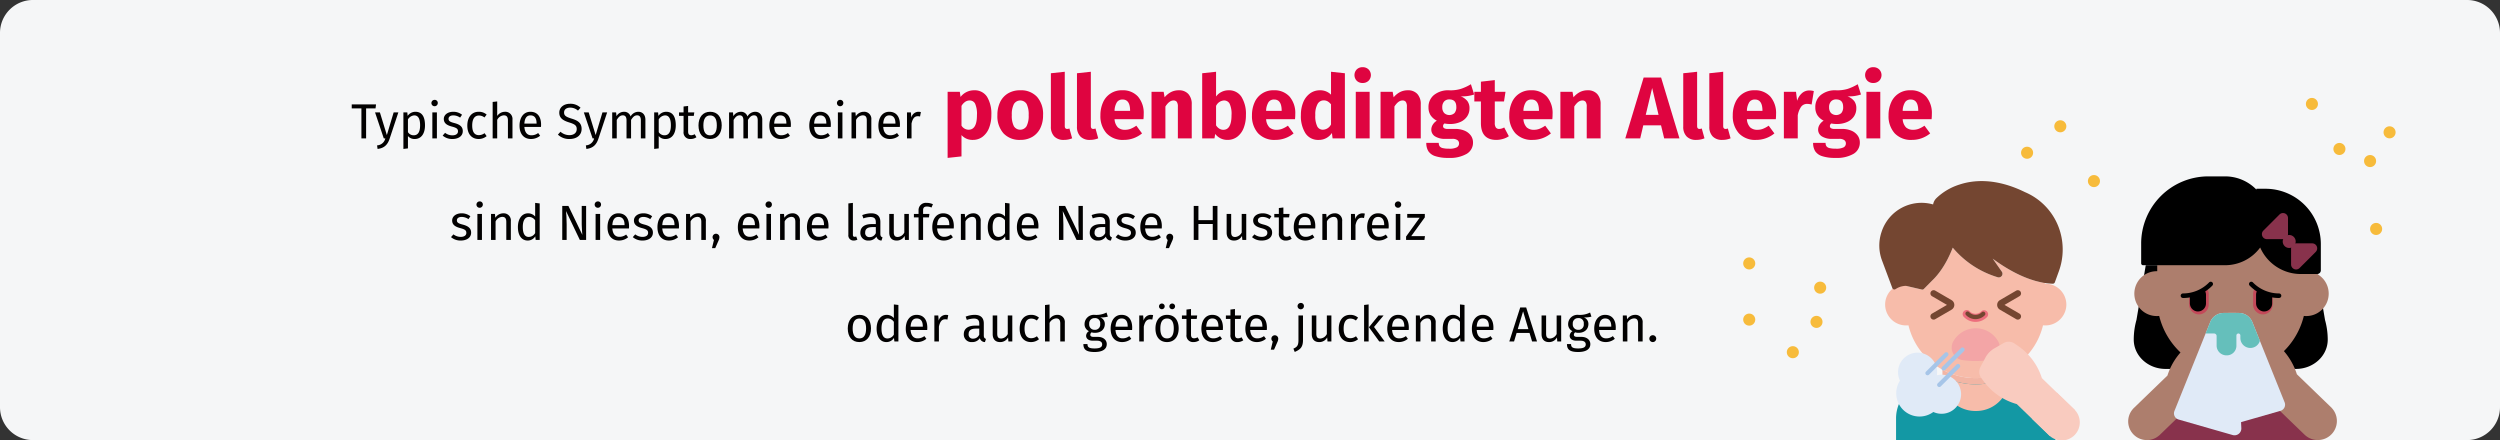 <?xml version="1.0" encoding="UTF-8"?>
<svg xmlns="http://www.w3.org/2000/svg" id="fad222a4-63eb-423b-85ff-1b74bab0dbf7" data-name="Ebene 1" width="911" height="160.365" viewBox="0 0 911 160.365">
  <rect x="0" y="0" width="911" height="160.365" fill="#333333" stroke="none"/>
  <defs>
    <style>
      .ff6564a6-660b-4a21-a393-45fdb1b95eb6 {
        fill: #f5f6f7;
      }

      .ba62e5b1-e6bf-4569-a3fc-0ca4b524614b {
        fill: #010000;
      }

      .e685befb-473a-41d5-8610-7edb8279877d, .ff9aa728-1210-4f9c-852e-f81985974c30 {
        fill: #df0440;
      }

      .bd58453e-2e36-4cc6-adb5-a81b340d6916 {
        fill: #1398a4;
      }

      .afe4e4b8-17dc-43c1-a96f-98b322558c45 {
        fill: #f7bcaa;
      }

      .b769427a-466b-4dfc-ac81-07320153a5f2 {
        fill: #3d60a9;
      }

      .b0d5b52b-8198-4fef-a486-79522e2acb8c {
        fill: #476eb3;
      }

      .ec881c6d-f425-420e-a4c3-9b599f4a80a5 {
        fill: #744631;
      }

      .fcc31aa6-087a-4bd6-b606-e4abe6bfddba {
        fill: #f2b5a4;
      }

      .ac5cdd23-6448-4a47-8dce-265f20ced77a {
        fill: #f3a5a6;
      }

      .b6bdaf1a-462b-4960-98cf-3019759a4fff {
        fill: #e0eaf7;
      }

      .b39e2b0f-74d5-4f80-94e9-b53fa5ccf532 {
        fill: #a6c5e8;
      }

      .fb544c72-6bbe-41b7-b94f-0b5fc1581ec4 {
        fill: #f9cbbf;
      }

      .e685befb-473a-41d5-8610-7edb8279877d {
        opacity: 0.42;
      }

      .a64a446b-d207-4c49-a215-ce133e04ee42 {
        fill: #88324c;
      }

      .f0aab070-5a44-41ba-9dd8-4f7d9cfe2a06 {
        fill: #ad7e6d;
      }

      .a11ee723-c304-47d6-9cb2-80a8afaa12e8 {
        fill: #f8cfce;
      }

      .ab6499b5-54ec-4b96-95b7-74a2dd0d0515 {
        fill: #65bfbb;
      }

      .ad4e1032-f083-4e23-b28c-fec0da1081a5 {
        opacity: 0.44;
      }

      .a111876f-9c1a-4429-957c-bc6cdd2b00f5 {
        fill: #f7bb3b;
      }
    </style>
  </defs>
  <g>
    <path class="ff6564a6-660b-4a21-a393-45fdb1b95eb6" d="M911,12V148.365a12.003,12.003,0,0,1-12,12H12a11.996,11.996,0,0,1-12-12V12A11.997,11.997,0,0,1,12,0H899A12.003,12.003,0,0,1,911,12Z"></path>
    <g>
      <path class="ba62e5b1-e6bf-4569-a3fc-0ca4b524614b" d="M136.848,39.489H133.41V50.436h-1.711V39.489H128.17v-1.458h8.858Z"></path>
      <path class="ba62e5b1-e6bf-4569-a3fc-0ca4b524614b" d="M141.996,50.489c-.666,2.017-1.782,3.493-4.411,3.781l-.181-1.296a3.233,3.233,0,0,0,3.007-2.539h-.558l-3.188-9.489H138.43l2.539,8.283,2.484-8.283h1.711Z"></path>
      <path class="ba62e5b1-e6bf-4569-a3fc-0ca4b524614b" d="M154.867,45.683c0,2.881-1.278,4.969-3.727,4.969a3.063,3.063,0,0,1-2.485-1.08v4.501l-1.656.198V40.947h1.423l.126,1.279a3.448,3.448,0,0,1,2.809-1.495C153.876,40.731,154.867,42.694,154.867,45.683Zm-1.782,0c0-2.467-.72-3.638-2.143-3.638a2.891,2.891,0,0,0-2.287,1.477v4.627a2.444,2.444,0,0,0,2.089,1.152C152.256,49.301,153.084,48.167,153.084,45.683Z"></path>
      <path class="ba62e5b1-e6bf-4569-a3fc-0ca4b524614b" d="M159.527,37.526a1.161,1.161,0,1,1-1.17-1.134A1.102,1.102,0,0,1,159.527,37.526Zm-.323,12.91h-1.657V40.947h1.657Z"></path>
      <path class="ba62e5b1-e6bf-4569-a3fc-0ca4b524614b" d="M168.366,41.811l-.702,1.045a4.376,4.376,0,0,0-2.467-.811c-1.08,0-1.746.486-1.746,1.242,0,.774.504,1.135,2.034,1.53,1.999.505,3.151,1.297,3.151,2.953,0,1.98-1.818,2.881-3.745,2.881a5.258,5.258,0,0,1-3.583-1.242l.882-1.008a4.305,4.305,0,0,0,2.665.918c1.242,0,2.035-.54,2.035-1.44,0-.936-.469-1.297-2.305-1.782-2.053-.541-2.863-1.423-2.863-2.755,0-1.513,1.458-2.611,3.421-2.611A5.04,5.04,0,0,1,168.366,41.811Z"></path>
      <path class="ba62e5b1-e6bf-4569-a3fc-0ca4b524614b" d="M177.33,41.757l-.792,1.045a3.244,3.244,0,0,0-2.035-.703c-1.494,0-2.431,1.171-2.431,3.638,0,2.484.936,3.511,2.431,3.511a3.527,3.527,0,0,0,2.071-.72l.756,1.08a4.476,4.476,0,0,1-2.898,1.044c-2.558,0-4.142-1.818-4.142-4.879,0-3.025,1.566-5.042,4.142-5.042A4.215,4.215,0,0,1,177.33,41.757Z"></path>
      <path class="ba62e5b1-e6bf-4569-a3fc-0ca4b524614b" d="M186.745,43.63v6.806h-1.657V43.864c0-1.422-.611-1.836-1.512-1.836a2.906,2.906,0,0,0-2.396,1.656v6.752h-1.656V37.148l1.656-.18v5.293a3.41,3.41,0,0,1,2.809-1.53A2.614,2.614,0,0,1,186.745,43.63Z"></path>
      <path class="ba62e5b1-e6bf-4569-a3fc-0ca4b524614b" d="M197.13,46.259h-6.05c.162,2.196,1.188,3.042,2.557,3.042a3.993,3.993,0,0,0,2.467-.828l.72.99a5.169,5.169,0,0,1-3.312,1.188c-2.647,0-4.195-1.855-4.195-4.861,0-2.953,1.494-5.059,3.943-5.059,2.557,0,3.907,1.782,3.907,4.682C197.167,45.736,197.148,46.042,197.13,46.259Zm-1.603-1.333c0-1.855-.738-2.881-2.232-2.881-1.261,0-2.089.883-2.215,2.989h4.447Z"></path>
      <path class="ba62e5b1-e6bf-4569-a3fc-0ca4b524614b" d="M211.547,39.254l-.936,1.045a4.263,4.263,0,0,0-2.827-1.081c-1.242,0-2.232.576-2.232,1.765,0,1.045.485,1.549,2.719,2.233,1.98.611,3.673,1.386,3.673,3.763,0,2.161-1.639,3.673-4.43,3.673a5.799,5.799,0,0,1-4.213-1.603l.936-1.044a4.904,4.904,0,0,0,3.259,1.242c1.458,0,2.665-.72,2.665-2.215,0-1.206-.576-1.746-2.684-2.394-2.412-.738-3.673-1.656-3.673-3.583,0-1.908,1.621-3.241,3.907-3.241A5.233,5.233,0,0,1,211.547,39.254Z"></path>
      <path class="ba62e5b1-e6bf-4569-a3fc-0ca4b524614b" d="M218.081,50.489c-.666,2.017-1.782,3.493-4.411,3.781l-.181-1.296a3.233,3.233,0,0,0,3.007-2.539h-.558l-3.188-9.489h1.765l2.539,8.283,2.484-8.283H221.25Z"></path>
      <path class="ba62e5b1-e6bf-4569-a3fc-0ca4b524614b" d="M235.183,43.63v6.806h-1.656V43.864c0-1.422-.612-1.836-1.332-1.836-1.026,0-1.585.666-2.233,1.674v6.734h-1.656V43.864c0-1.422-.612-1.836-1.332-1.836-1.026,0-1.603.666-2.232,1.674v6.734h-1.657V40.947h1.423l.144,1.387a3.174,3.174,0,0,1,2.737-1.603,2.391,2.391,0,0,1,2.394,1.711,3.293,3.293,0,0,1,2.827-1.711C234.157,40.731,235.183,41.847,235.183,43.63Z"></path>
      <path class="ba62e5b1-e6bf-4569-a3fc-0ca4b524614b" d="M246.251,45.683c0,2.881-1.278,4.969-3.727,4.969a3.063,3.063,0,0,1-2.485-1.08v4.501l-1.656.198V40.947h1.423l.126,1.279a3.449,3.449,0,0,1,2.809-1.495C245.261,40.731,246.251,42.694,246.251,45.683Zm-1.782,0c0-2.467-.72-3.638-2.143-3.638a2.891,2.891,0,0,0-2.287,1.477v4.627a2.444,2.444,0,0,0,2.089,1.152C243.641,49.301,244.469,48.167,244.469,45.683Z"></path>
      <path class="ba62e5b1-e6bf-4569-a3fc-0ca4b524614b" d="M253.775,50.003a3.614,3.614,0,0,1-2.125.648,2.383,2.383,0,0,1-2.557-2.7V42.226H247.437V40.947h1.656V38.804l1.656-.197v2.34h2.251l-.18,1.279H250.75v5.653c0,.954.307,1.404,1.135,1.404a2.589,2.589,0,0,0,1.261-.378Z"></path>
      <path class="ba62e5b1-e6bf-4569-a3fc-0ca4b524614b" d="M262.992,45.683c0,2.935-1.549,4.969-4.231,4.969-2.701,0-4.231-1.944-4.231-4.951,0-2.935,1.549-4.97,4.249-4.97S262.992,42.675,262.992,45.683ZM256.311,45.7c0,2.467.864,3.619,2.449,3.619s2.448-1.152,2.448-3.637c0-2.467-.864-3.619-2.431-3.619C257.194,42.064,256.311,43.216,256.311,45.7Z"></path>
      <path class="ba62e5b1-e6bf-4569-a3fc-0ca4b524614b" d="M277.771,43.63v6.806h-1.656V43.864c0-1.422-.612-1.836-1.332-1.836-1.026,0-1.585.666-2.233,1.674v6.734h-1.656V43.864c0-1.422-.612-1.836-1.332-1.836-1.026,0-1.603.666-2.232,1.674v6.734h-1.657V40.947h1.423l.144,1.387a3.174,3.174,0,0,1,2.737-1.603,2.391,2.391,0,0,1,2.394,1.711,3.293,3.293,0,0,1,2.827-1.711C276.745,40.731,277.771,41.847,277.771,43.63Z"></path>
      <path class="ba62e5b1-e6bf-4569-a3fc-0ca4b524614b" d="M288.156,46.259h-6.05c.162,2.196,1.188,3.042,2.557,3.042a3.993,3.993,0,0,0,2.467-.828l.72.99a5.169,5.169,0,0,1-3.312,1.188c-2.647,0-4.195-1.855-4.195-4.861,0-2.953,1.494-5.059,3.943-5.059,2.557,0,3.907,1.782,3.907,4.682C288.192,45.736,288.173,46.042,288.156,46.259Zm-1.603-1.333c0-1.855-.738-2.881-2.232-2.881-1.261,0-2.089.883-2.215,2.989h4.447Z"></path>
      <path class="ba62e5b1-e6bf-4569-a3fc-0ca4b524614b" d="M302.717,46.259h-6.05c.162,2.196,1.188,3.042,2.557,3.042a3.993,3.993,0,0,0,2.467-.828l.72.99a5.169,5.169,0,0,1-3.312,1.188c-2.646,0-4.195-1.855-4.195-4.861,0-2.953,1.494-5.059,3.943-5.059,2.557,0,3.907,1.782,3.907,4.682C302.753,45.736,302.735,46.042,302.717,46.259Zm-1.603-1.333c0-1.855-.738-2.881-2.232-2.881-1.261,0-2.089.883-2.215,2.989h4.447Z"></path>
      <path class="ba62e5b1-e6bf-4569-a3fc-0ca4b524614b" d="M307.305,37.526a1.161,1.161,0,1,1-1.17-1.134A1.102,1.102,0,0,1,307.305,37.526Zm-.324,12.91h-1.656V40.947h1.656Z"></path>
      <path class="ba62e5b1-e6bf-4569-a3fc-0ca4b524614b" d="M317.513,43.63v6.806H315.856V43.864c0-1.422-.576-1.836-1.494-1.836a2.868,2.868,0,0,0-2.412,1.674v6.734h-1.657V40.947h1.423l.144,1.405a3.443,3.443,0,0,1,2.899-1.621A2.597,2.597,0,0,1,317.513,43.63Z"></path>
      <path class="ba62e5b1-e6bf-4569-a3fc-0ca4b524614b" d="M327.899,46.259h-6.05c.162,2.196,1.188,3.042,2.557,3.042a3.994,3.994,0,0,0,2.467-.828l.72.99a5.169,5.169,0,0,1-3.312,1.188c-2.647,0-4.195-1.855-4.195-4.861,0-2.953,1.494-5.059,3.943-5.059,2.557,0,3.907,1.782,3.907,4.682C327.935,45.736,327.916,46.042,327.899,46.259Zm-1.603-1.333c0-1.855-.738-2.881-2.232-2.881-1.261,0-2.089.883-2.215,2.989h4.447Z"></path>
      <path class="ba62e5b1-e6bf-4569-a3fc-0ca4b524614b" d="M335.566,40.839l-.306,1.62a2.968,2.968,0,0,0-.828-.107c-1.188,0-1.873.846-2.269,2.664v5.42h-1.656V40.947h1.423l.162,1.927a2.708,2.708,0,0,1,2.538-2.143A4.02,4.02,0,0,1,335.566,40.839Z"></path>
      <path class="ff9aa728-1210-4f9c-852e-f81985974c30" d="M359.679,35.268a11.925,11.925,0,0,1,1.568,6.624,12.65,12.65,0,0,1-.816,4.688,7.325,7.325,0,0,1-2.352,3.232,5.758,5.758,0,0,1-3.584,1.168,5.263,5.263,0,0,1-4.128-1.76v7.775l-5.056.544V33.444h4.447l.257,1.889a6.263,6.263,0,0,1,2.272-1.841,6.193,6.193,0,0,1,2.624-.592A5.328,5.328,0,0,1,359.679,35.268ZM356,41.955a9.104,9.104,0,0,0-.672-4.176,2.183,2.183,0,0,0-2.016-1.168,2.814,2.814,0,0,0-1.616.513,4.58,4.58,0,0,0-1.328,1.472v7.168a3.044,3.044,0,0,0,2.592,1.504Q355.999,47.268,356,41.955Z"></path>
      <path class="ff9aa728-1210-4f9c-852e-f81985974c30" d="M377.887,35.283a9.451,9.451,0,0,1,2.208,6.672,10.572,10.572,0,0,1-1.008,4.753,7.425,7.425,0,0,1-2.88,3.151,8.47,8.47,0,0,1-4.433,1.12,7.931,7.931,0,0,1-6.096-2.384,9.402,9.402,0,0,1-2.224-6.672,10.57,10.57,0,0,1,1.008-4.752,7.433,7.433,0,0,1,2.88-3.152,8.474,8.474,0,0,1,4.432-1.12A7.921,7.921,0,0,1,377.887,35.283Zm-8.416,2.624a8.129,8.129,0,0,0-.768,4.017,8.331,8.331,0,0,0,.752,4.064,2.719,2.719,0,0,0,4.624-.016,8.127,8.127,0,0,0,.768-4.017,8.345,8.345,0,0,0-.752-4.064,2.719,2.719,0,0,0-4.624.016Z"></path>
      <path class="ff9aa728-1210-4f9c-852e-f81985974c30" d="M384.175,49.716a4.947,4.947,0,0,1-1.232-3.601V26.692L388,26.148V45.924q0,1.056.864,1.056a2.127,2.127,0,0,0,.832-.16l.992,3.584a7.89,7.89,0,0,1-3.072.576A4.587,4.587,0,0,1,384.175,49.716Z"></path>
      <path class="ff9aa728-1210-4f9c-852e-f81985974c30" d="M393.679,49.716a4.947,4.947,0,0,1-1.231-3.601V26.692l5.056-.544V45.924q0,1.056.864,1.056a2.127,2.127,0,0,0,.832-.16l.992,3.584a7.89,7.89,0,0,1-3.072.576A4.587,4.587,0,0,1,393.679,49.716Z"></path>
      <path class="ff9aa728-1210-4f9c-852e-f81985974c30" d="M416.671,43.428H406.143a4.703,4.703,0,0,0,1.216,3.008,3.828,3.828,0,0,0,2.656.864A5.507,5.507,0,0,0,412,46.932a10.241,10.241,0,0,0,2.08-1.136l2.08,2.815a10.379,10.379,0,0,1-6.624,2.368A8.122,8.122,0,0,1,403.2,48.548a9.337,9.337,0,0,1-2.208-6.528,11.23,11.23,0,0,1,.928-4.656A7.324,7.324,0,0,1,408.927,32.9a7.368,7.368,0,0,1,5.76,2.304,9.209,9.209,0,0,1,2.08,6.4A15.058,15.058,0,0,1,416.671,43.428Zm-4.864-3.265q-.064-3.902-2.752-3.903a2.391,2.391,0,0,0-2.032.96,6.147,6.147,0,0,0-.88,3.168h5.664Z"></path>
      <path class="ff9aa728-1210-4f9c-852e-f81985974c30" d="M433.023,34.243A5.342,5.342,0,0,1,434.271,38.02v12.416h-5.056V38.884a2.921,2.921,0,0,0-.4-1.776,1.451,1.451,0,0,0-1.199-.496q-1.537,0-2.944,2.208V50.436h-5.056V33.444h4.416l.352,2.017a7.66,7.66,0,0,1,2.352-1.921,6.193,6.193,0,0,1,2.832-.64A4.484,4.484,0,0,1,433.023,34.243Z"></path>
      <path class="ff9aa728-1210-4f9c-852e-f81985974c30" d="M452.382,35.283a11.708,11.708,0,0,1,1.632,6.672,12.527,12.527,0,0,1-.816,4.673,7.274,7.274,0,0,1-2.336,3.199,5.784,5.784,0,0,1-3.6,1.152,5.475,5.475,0,0,1-2.512-.576,5.702,5.702,0,0,1-1.937-1.6l-.256,1.632h-4.48V26.692l5.056-.544v9.024a5.421,5.421,0,0,1,1.968-1.664A5.687,5.687,0,0,1,447.71,32.9,5.323,5.323,0,0,1,452.382,35.283Zm-3.616,6.672a8.733,8.733,0,0,0-.704-4.191,2.259,2.259,0,0,0-2.048-1.152,3.391,3.391,0,0,0-2.88,1.984v7.072a3.704,3.704,0,0,0,1.168,1.199,2.744,2.744,0,0,0,1.488.433Q448.766,47.3,448.766,41.955Z"></path>
      <path class="ff9aa728-1210-4f9c-852e-f81985974c30" d="M471.902,43.428H461.373a4.703,4.703,0,0,0,1.216,3.008,3.828,3.828,0,0,0,2.656.864,5.507,5.507,0,0,0,1.984-.368,10.244,10.244,0,0,0,2.08-1.136l2.08,2.815a10.379,10.379,0,0,1-6.624,2.368A8.122,8.122,0,0,1,458.43,48.548a9.337,9.337,0,0,1-2.208-6.528,11.23,11.23,0,0,1,.928-4.656A7.324,7.324,0,0,1,464.158,32.9a7.368,7.368,0,0,1,5.76,2.304,9.209,9.209,0,0,1,2.08,6.4A15.078,15.078,0,0,1,471.902,43.428Zm-4.864-3.265q-.065-3.902-2.752-3.903a2.39,2.39,0,0,0-2.032.96,6.147,6.147,0,0,0-.88,3.168h5.664Z"></path>
      <path class="ff9aa728-1210-4f9c-852e-f81985974c30" d="M490.078,26.692V50.436h-4.48l-.256-1.984A5.629,5.629,0,0,1,480.51,50.98a5.451,5.451,0,0,1-4.816-2.432,11.726,11.726,0,0,1-1.648-6.656,11.83,11.83,0,0,1,.864-4.64,7.405,7.405,0,0,1,2.448-3.2A6.012,6.012,0,0,1,480.99,32.9,5.466,5.466,0,0,1,485.022,34.5V26.148ZM485.022,45.348V38.02a4.56,4.56,0,0,0-1.232-1.088,2.852,2.852,0,0,0-1.424-.352,2.544,2.544,0,0,0-2.24,1.312,7.686,7.686,0,0,0-.832,4.032,8.578,8.578,0,0,0,.721,4.16,2.283,2.283,0,0,0,2.063,1.184A3.436,3.436,0,0,0,485.022,45.348Z"></path>
      <path class="ff9aa728-1210-4f9c-852e-f81985974c30" d="M498.701,25.3a2.934,2.934,0,0,1,0,4.128,2.987,2.987,0,0,1-2.159.815,2.933,2.933,0,0,1-2.144-.815,2.976,2.976,0,0,1,0-4.128,2.934,2.934,0,0,1,2.144-.816A2.987,2.987,0,0,1,498.701,25.3Zm.4,8.143V50.436h-5.056V33.444Z"></path>
      <path class="ff9aa728-1210-4f9c-852e-f81985974c30" d="M516.477,34.243a5.343,5.343,0,0,1,1.248,3.776v12.416h-5.056V38.884a2.921,2.921,0,0,0-.4-1.776,1.451,1.451,0,0,0-1.199-.496q-1.537,0-2.944,2.208V50.436H503.07V33.444h4.416l.352,2.017a7.66,7.66,0,0,1,2.352-1.921,6.193,6.193,0,0,1,2.832-.64A4.485,4.485,0,0,1,516.477,34.243Z"></path>
      <path class="ff9aa728-1210-4f9c-852e-f81985974c30" d="M537.181,34.436a13.696,13.696,0,0,1-4.896.672,5.766,5.766,0,0,1,2.432,1.728,4.311,4.311,0,0,1,.768,2.655,5.16,5.16,0,0,1-.863,2.929,5.761,5.761,0,0,1-2.48,2.031,9.065,9.065,0,0,1-3.792.736,9.557,9.557,0,0,1-1.952-.192.909.909,0,0,0-.399.4,1.177,1.177,0,0,0-.145.56.885.885,0,0,0,.368.753,2.755,2.755,0,0,0,1.488.272h2.559a8.539,8.539,0,0,1,3.424.64,5.318,5.318,0,0,1,2.272,1.761,4.243,4.243,0,0,1,.8,2.527,4.686,4.686,0,0,1-2.288,4.144,12.147,12.147,0,0,1-6.607,1.487,14.709,14.709,0,0,1-4.896-.655,4.671,4.671,0,0,1-2.512-1.84,5.643,5.643,0,0,1-.72-2.977h4.544a2.133,2.133,0,0,0,.304,1.216,1.888,1.888,0,0,0,1.103.672,9.041,9.041,0,0,0,2.305.225,5.903,5.903,0,0,0,2.88-.496,1.582,1.582,0,0,0,.8-1.424,1.43,1.43,0,0,0-.608-1.216,3.054,3.054,0,0,0-1.823-.448h-2.464a6.657,6.657,0,0,1-3.921-.944,2.874,2.874,0,0,1-1.296-2.416,3.401,3.401,0,0,1,.544-1.808,4.468,4.468,0,0,1,1.473-1.456,5.949,5.949,0,0,1-2.32-2.032,5.299,5.299,0,0,1-.72-2.832,5.553,5.553,0,0,1,2.048-4.528,8.263,8.263,0,0,1,5.408-1.68,13.109,13.109,0,0,0,4.336-.512,18.256,18.256,0,0,0,3.664-1.696ZM526.253,36.98a2.942,2.942,0,0,0-.689,2.064,3.038,3.038,0,0,0,.689,2.128,2.768,2.768,0,0,0,3.776.016,3.235,3.235,0,0,0,.655-2.208q0-2.751-2.56-2.752A2.411,2.411,0,0,0,526.253,36.98Z"></path>
      <path class="ff9aa728-1210-4f9c-852e-f81985974c30" d="M549.821,49.636a7.325,7.325,0,0,1-2.159.992,8.893,8.893,0,0,1-2.448.352q-5.568-.032-5.568-6.144v-7.872h-2.399V33.444h2.399v-3.68l5.056-.576v4.256h3.904l-.544,3.521h-3.36v7.808a2.882,2.882,0,0,0,.385,1.696,1.422,1.422,0,0,0,1.216.512,3.71,3.71,0,0,0,1.824-.544Z"></path>
      <path class="ff9aa728-1210-4f9c-852e-f81985974c30" d="M565.662,43.428H555.133a4.703,4.703,0,0,0,1.216,3.008,3.828,3.828,0,0,0,2.656.864,5.507,5.507,0,0,0,1.984-.368,10.238,10.238,0,0,0,2.08-1.136l2.08,2.815a10.379,10.379,0,0,1-6.624,2.368,8.122,8.122,0,0,1-6.336-2.432,9.337,9.337,0,0,1-2.208-6.528,11.229,11.229,0,0,1,.928-4.656A7.324,7.324,0,0,1,557.918,32.9a7.368,7.368,0,0,1,5.76,2.304,9.208,9.208,0,0,1,2.08,6.4A15.058,15.058,0,0,1,565.662,43.428Zm-4.864-3.265q-.065-3.902-2.752-3.903a2.39,2.39,0,0,0-2.032.96,6.146,6.146,0,0,0-.88,3.168h5.664Z"></path>
      <path class="ff9aa728-1210-4f9c-852e-f81985974c30" d="M582.012,34.243A5.343,5.343,0,0,1,583.26,38.02v12.416h-5.056V38.884a2.921,2.921,0,0,0-.4-1.776,1.451,1.451,0,0,0-1.199-.496q-1.537,0-2.944,2.208V50.436H568.605V33.444h4.416l.352,2.017a7.66,7.66,0,0,1,2.352-1.921,6.193,6.193,0,0,1,2.832-.64A4.484,4.484,0,0,1,582.012,34.243Z"></path>
      <path class="ff9aa728-1210-4f9c-852e-f81985974c30" d="M606.428,50.436l-1.151-4.768H598.812l-1.119,4.768h-5.441L598.941,28.26h6.367l6.689,22.176Zm-6.72-8.576H604.38l-2.336-9.792Z"></path>
      <path class="ff9aa728-1210-4f9c-852e-f81985974c30" d="M614.604,49.716a4.947,4.947,0,0,1-1.231-3.601V26.692l5.056-.544V45.924q0,1.056.864,1.056a2.127,2.127,0,0,0,.832-.16l.992,3.584a7.89,7.89,0,0,1-3.072.576A4.587,4.587,0,0,1,614.604,49.716Z"></path>
      <path class="ff9aa728-1210-4f9c-852e-f81985974c30" d="M624.108,49.716a4.947,4.947,0,0,1-1.231-3.601V26.692l5.056-.544V45.924q0,1.056.864,1.056a2.127,2.127,0,0,0,.832-.16l.992,3.584a7.89,7.89,0,0,1-3.072.576A4.587,4.587,0,0,1,624.108,49.716Z"></path>
      <path class="ff9aa728-1210-4f9c-852e-f81985974c30" d="M647.101,43.428H636.573a4.703,4.703,0,0,0,1.216,3.008,3.828,3.828,0,0,0,2.656.864,5.507,5.507,0,0,0,1.984-.368,10.244,10.244,0,0,0,2.08-1.136l2.08,2.815a10.379,10.379,0,0,1-6.624,2.368,8.122,8.122,0,0,1-6.336-2.432,9.337,9.337,0,0,1-2.208-6.528,11.23,11.23,0,0,1,.928-4.656A7.324,7.324,0,0,1,639.357,32.9a7.368,7.368,0,0,1,5.76,2.304,9.209,9.209,0,0,1,2.08,6.4A15.058,15.058,0,0,1,647.101,43.428Zm-4.864-3.265q-.065-3.902-2.752-3.903a2.391,2.391,0,0,0-2.032.96,6.146,6.146,0,0,0-.88,3.168h5.664Z"></path>
      <path class="ff9aa728-1210-4f9c-852e-f81985974c30" d="M660.957,33.188l-.801,4.896A7.136,7.136,0,0,0,658.62,37.86a2.689,2.689,0,0,0-2.287,1.04A8.054,8.054,0,0,0,655.1,42.02v8.416h-5.056V33.444h4.416l.416,3.296a6.034,6.034,0,0,1,1.743-2.768,3.936,3.936,0,0,1,2.641-1.008A6.049,6.049,0,0,1,660.957,33.188Z"></path>
      <path class="ff9aa728-1210-4f9c-852e-f81985974c30" d="M678.14,34.436a13.695,13.695,0,0,1-4.896.672,5.766,5.766,0,0,1,2.432,1.728,4.311,4.311,0,0,1,.767,2.655,5.161,5.161,0,0,1-.863,2.929A5.761,5.761,0,0,1,673.1,44.451a9.065,9.065,0,0,1-3.792.736,9.557,9.557,0,0,1-1.952-.192.91.91,0,0,0-.4.4,1.178,1.178,0,0,0-.144.56.885.885,0,0,0,.368.753,2.755,2.755,0,0,0,1.488.272h2.559a8.539,8.539,0,0,1,3.424.64,5.318,5.318,0,0,1,2.272,1.761,4.243,4.243,0,0,1,.8,2.527,4.685,4.685,0,0,1-2.288,4.144,12.147,12.147,0,0,1-6.607,1.487,14.709,14.709,0,0,1-4.896-.655,4.671,4.671,0,0,1-2.512-1.84,5.642,5.642,0,0,1-.72-2.977h4.544a2.134,2.134,0,0,0,.304,1.216,1.888,1.888,0,0,0,1.104.672,9.04,9.04,0,0,0,2.305.225,5.904,5.904,0,0,0,2.88-.496,1.582,1.582,0,0,0,.8-1.424,1.43,1.43,0,0,0-.608-1.216,3.054,3.054,0,0,0-1.823-.448h-2.464a6.657,6.657,0,0,1-3.921-.944,2.874,2.874,0,0,1-1.296-2.416,3.401,3.401,0,0,1,.544-1.808,4.468,4.468,0,0,1,1.473-1.456,5.948,5.948,0,0,1-2.32-2.032,5.299,5.299,0,0,1-.72-2.832,5.553,5.553,0,0,1,2.048-4.528,8.263,8.263,0,0,1,5.408-1.68,13.11,13.11,0,0,0,4.336-.512,18.253,18.253,0,0,0,3.664-1.696ZM667.212,36.98a2.942,2.942,0,0,0-.689,2.064,3.038,3.038,0,0,0,.689,2.128,2.768,2.768,0,0,0,3.776.016,3.235,3.235,0,0,0,.655-2.208q0-2.751-2.559-2.752A2.411,2.411,0,0,0,667.212,36.98Z"></path>
      <path class="ff9aa728-1210-4f9c-852e-f81985974c30" d="M684.779,25.3a2.934,2.934,0,0,1,0,4.128,2.987,2.987,0,0,1-2.159.815,2.933,2.933,0,0,1-2.144-.815,2.976,2.976,0,0,1,0-4.128,2.934,2.934,0,0,1,2.144-.816A2.987,2.987,0,0,1,684.779,25.3Zm.4,8.143V50.436h-5.056V33.444Z"></path>
      <path class="ff9aa728-1210-4f9c-852e-f81985974c30" d="M703.868,43.428H693.339a4.703,4.703,0,0,0,1.216,3.008,3.828,3.828,0,0,0,2.656.864,5.507,5.507,0,0,0,1.984-.368,10.244,10.244,0,0,0,2.08-1.136l2.08,2.815a10.379,10.379,0,0,1-6.624,2.368,8.122,8.122,0,0,1-6.336-2.432,9.337,9.337,0,0,1-2.208-6.528,11.23,11.23,0,0,1,.928-4.656A7.324,7.324,0,0,1,696.124,32.9a7.368,7.368,0,0,1,5.76,2.304,9.209,9.209,0,0,1,2.08,6.4A15.058,15.058,0,0,1,703.868,43.428Zm-4.864-3.265q-.065-3.902-2.752-3.903a2.391,2.391,0,0,0-2.032.96,6.146,6.146,0,0,0-.88,3.168h5.664Z"></path>
      <path class="ba62e5b1-e6bf-4569-a3fc-0ca4b524614b" d="M171.408,78.811l-.702,1.045a4.376,4.376,0,0,0-2.467-.811c-1.08,0-1.746.486-1.746,1.242,0,.774.504,1.135,2.034,1.53,1.999.505,3.151,1.297,3.151,2.953,0,1.98-1.818,2.881-3.745,2.881a5.258,5.258,0,0,1-3.583-1.242l.882-1.008a4.305,4.305,0,0,0,2.665.918c1.242,0,2.035-.54,2.035-1.44,0-.936-.469-1.297-2.305-1.782-2.053-.541-2.863-1.423-2.863-2.755,0-1.513,1.458-2.611,3.421-2.611A5.038,5.038,0,0,1,171.408,78.811Z"></path>
      <path class="ba62e5b1-e6bf-4569-a3fc-0ca4b524614b" d="M175.943,74.526a1.161,1.161,0,1,1-1.17-1.134A1.102,1.102,0,0,1,175.943,74.526Zm-.323,12.91h-1.657V77.947H175.62Z"></path>
      <path class="ba62e5b1-e6bf-4569-a3fc-0ca4b524614b" d="M186.151,80.63v6.806h-1.657V80.864c0-1.422-.576-1.836-1.494-1.836a2.871,2.871,0,0,0-2.413,1.674v6.734H178.93V77.947h1.423l.144,1.405a3.443,3.443,0,0,1,2.899-1.621A2.597,2.597,0,0,1,186.151,80.63Z"></path>
      <path class="ba62e5b1-e6bf-4569-a3fc-0ca4b524614b" d="M196.663,74.13V87.436h-1.459l-.162-1.314a3.171,3.171,0,0,1-2.736,1.53c-2.305,0-3.583-1.962-3.583-4.915,0-2.899,1.404-5.006,3.728-5.006a3.406,3.406,0,0,1,2.557,1.171v-4.97Zm-1.656,10.803V80.287a2.724,2.724,0,0,0-2.197-1.242c-1.422,0-2.305,1.188-2.305,3.655,0,2.503.793,3.637,2.161,3.637A2.719,2.719,0,0,0,195.006,84.933Z"></path>
      <path class="ba62e5b1-e6bf-4569-a3fc-0ca4b524614b" d="M213.583,87.436h-2.287l-5.041-10.533c.09,1.026.234,2.539.234,4.844v5.689h-1.603V75.031h2.232l5.096,10.551c-.036-.288-.234-2.268-.234-3.781V75.031h1.603Z"></path>
      <path class="ba62e5b1-e6bf-4569-a3fc-0ca4b524614b" d="M219.016,74.526a1.161,1.161,0,1,1-1.17-1.134A1.102,1.102,0,0,1,219.016,74.526Zm-.324,12.91h-1.656V77.947h1.656Z"></path>
      <path class="ba62e5b1-e6bf-4569-a3fc-0ca4b524614b" d="M229.188,83.259h-6.05c.162,2.196,1.188,3.042,2.557,3.042a3.993,3.993,0,0,0,2.467-.828l.72.99a5.169,5.169,0,0,1-3.312,1.188c-2.646,0-4.195-1.855-4.195-4.861,0-2.953,1.494-5.059,3.943-5.059,2.557,0,3.907,1.782,3.907,4.682C229.224,82.737,229.206,83.042,229.188,83.259Zm-1.603-1.333c0-1.855-.738-2.881-2.232-2.881-1.261,0-2.089.883-2.215,2.989h4.447Z"></path>
      <path class="ba62e5b1-e6bf-4569-a3fc-0ca4b524614b" d="M237.647,78.811l-.702,1.045a4.376,4.376,0,0,0-2.467-.811c-1.08,0-1.746.486-1.746,1.242,0,.774.504,1.135,2.034,1.53,1.999.505,3.151,1.297,3.151,2.953,0,1.98-1.818,2.881-3.745,2.881a5.258,5.258,0,0,1-3.583-1.242l.882-1.008a4.305,4.305,0,0,0,2.665.918c1.242,0,2.035-.54,2.035-1.44,0-.936-.469-1.297-2.305-1.782-2.053-.541-2.863-1.423-2.863-2.755,0-1.513,1.458-2.611,3.421-2.611A5.04,5.04,0,0,1,237.647,78.811Z"></path>
      <path class="ba62e5b1-e6bf-4569-a3fc-0ca4b524614b" d="M247.386,83.259h-6.05c.162,2.196,1.188,3.042,2.557,3.042a3.994,3.994,0,0,0,2.467-.828l.72.99a5.169,5.169,0,0,1-3.312,1.188c-2.647,0-4.195-1.855-4.195-4.861,0-2.953,1.494-5.059,3.943-5.059,2.557,0,3.907,1.782,3.907,4.682C247.422,82.737,247.404,83.042,247.386,83.259Zm-1.603-1.333c0-1.855-.738-2.881-2.232-2.881-1.261,0-2.089.883-2.215,2.989h4.447Z"></path>
      <path class="ba62e5b1-e6bf-4569-a3fc-0ca4b524614b" d="M257.214,80.63v6.806h-1.657V80.864c0-1.422-.576-1.836-1.494-1.836a2.868,2.868,0,0,0-2.412,1.674v6.734h-1.657V77.947h1.423l.144,1.405a3.443,3.443,0,0,1,2.899-1.621A2.597,2.597,0,0,1,257.214,80.63Z"></path>
      <path class="ba62e5b1-e6bf-4569-a3fc-0ca4b524614b" d="M262.163,86.392a2.964,2.964,0,0,1-.324,1.278l-1.207,2.755h-1.188l.72-2.989a1.307,1.307,0,0,1-.504-1.044,1.252,1.252,0,0,1,2.503,0Z"></path>
      <path class="ba62e5b1-e6bf-4569-a3fc-0ca4b524614b" d="M276.689,83.259h-6.05c.162,2.196,1.188,3.042,2.557,3.042a3.993,3.993,0,0,0,2.467-.828l.72.99a5.169,5.169,0,0,1-3.312,1.188c-2.647,0-4.195-1.855-4.195-4.861,0-2.953,1.494-5.059,3.943-5.059,2.557,0,3.907,1.782,3.907,4.682C276.725,82.737,276.707,83.042,276.689,83.259Zm-1.603-1.333c0-1.855-.738-2.881-2.232-2.881-1.261,0-2.089.883-2.215,2.989h4.447Z"></path>
      <path class="ba62e5b1-e6bf-4569-a3fc-0ca4b524614b" d="M281.277,74.526a1.161,1.161,0,1,1-1.17-1.134A1.102,1.102,0,0,1,281.277,74.526Zm-.323,12.91h-1.657V77.947h1.657Z"></path>
      <path class="ba62e5b1-e6bf-4569-a3fc-0ca4b524614b" d="M291.485,80.63v6.806h-1.657V80.864c0-1.422-.576-1.836-1.494-1.836a2.871,2.871,0,0,0-2.413,1.674v6.734h-1.656V77.947h1.423l.144,1.405a3.443,3.443,0,0,1,2.899-1.621A2.597,2.597,0,0,1,291.485,80.63Z"></path>
      <path class="ba62e5b1-e6bf-4569-a3fc-0ca4b524614b" d="M301.871,83.259h-6.05c.162,2.196,1.188,3.042,2.557,3.042a3.993,3.993,0,0,0,2.467-.828l.72.99a5.169,5.169,0,0,1-3.312,1.188c-2.647,0-4.195-1.855-4.195-4.861,0-2.953,1.494-5.059,3.943-5.059,2.557,0,3.907,1.782,3.907,4.682C301.907,82.737,301.888,83.042,301.871,83.259Zm-1.603-1.333c0-1.855-.738-2.881-2.232-2.881-1.261,0-2.089.883-2.215,2.989h4.447Z"></path>
      <path class="ba62e5b1-e6bf-4569-a3fc-0ca4b524614b" d="M309.14,85.564V74.13l1.656-.198V85.528c0,.504.162.756.594.756a1.607,1.607,0,0,0,.612-.108l.433,1.152a2.781,2.781,0,0,1-1.315.324A1.867,1.867,0,0,1,309.14,85.564Z"></path>
      <path class="ba62e5b1-e6bf-4569-a3fc-0ca4b524614b" d="M321.598,86.499l-.378,1.152a1.913,1.913,0,0,1-1.855-1.422,3.233,3.233,0,0,1-2.827,1.422,2.758,2.758,0,0,1-3.024-2.862c0-2.035,1.53-3.133,4.177-3.133h1.458v-.702c0-1.369-.666-1.873-1.98-1.873a8.492,8.492,0,0,0-2.557.504l-.414-1.206a9.283,9.283,0,0,1,3.277-.648c2.286,0,3.331,1.171,3.331,3.151v4.339C320.806,86.049,321.112,86.32,321.598,86.499Zm-2.449-1.566V82.754h-1.242c-1.746,0-2.629.648-2.629,1.944a1.496,1.496,0,0,0,1.639,1.711A2.438,2.438,0,0,0,319.149,84.933Z"></path>
      <path class="ba62e5b1-e6bf-4569-a3fc-0ca4b524614b" d="M331.192,87.436H329.77l-.126-1.476a3.187,3.187,0,0,1-2.953,1.692c-1.656,0-2.647-1.044-2.647-2.898V77.947h1.656v6.626c0,1.297.432,1.783,1.458,1.783a2.859,2.859,0,0,0,2.377-1.639v-6.77h1.656Z"></path>
      <path class="ba62e5b1-e6bf-4569-a3fc-0ca4b524614b" d="M336.375,76.632v1.315h2.305l-.181,1.279h-2.124v8.21h-1.657v-8.21h-1.692V77.947h1.692V76.651a2.646,2.646,0,0,1,2.972-2.719,5.23,5.23,0,0,1,2.268.486l-.522,1.206a4.051,4.051,0,0,0-1.656-.36C336.735,75.264,336.375,75.714,336.375,76.632Z"></path>
      <path class="ba62e5b1-e6bf-4569-a3fc-0ca4b524614b" d="M347.537,83.259h-6.05c.162,2.196,1.188,3.042,2.557,3.042a3.994,3.994,0,0,0,2.467-.828l.72.99a5.169,5.169,0,0,1-3.312,1.188c-2.647,0-4.195-1.855-4.195-4.861,0-2.953,1.494-5.059,3.943-5.059,2.557,0,3.907,1.782,3.907,4.682C347.573,82.737,347.554,83.042,347.537,83.259Zm-1.603-1.333c0-1.855-.738-2.881-2.232-2.881-1.261,0-2.089.883-2.215,2.989h4.447Z"></path>
      <path class="ba62e5b1-e6bf-4569-a3fc-0ca4b524614b" d="M357.365,80.63v6.806h-1.657V80.864c0-1.422-.576-1.836-1.494-1.836a2.868,2.868,0,0,0-2.412,1.674v6.734H350.144V77.947h1.423l.143,1.405a3.444,3.444,0,0,1,2.9-1.621A2.597,2.597,0,0,1,357.365,80.63Z"></path>
      <path class="ba62e5b1-e6bf-4569-a3fc-0ca4b524614b" d="M367.877,74.13V87.436h-1.459l-.161-1.314a3.174,3.174,0,0,1-2.737,1.53c-2.305,0-3.583-1.962-3.583-4.915,0-2.899,1.404-5.006,3.727-5.006a3.406,3.406,0,0,1,2.558,1.171v-4.97ZM366.22,84.933V80.287a2.724,2.724,0,0,0-2.197-1.242c-1.422,0-2.305,1.188-2.305,3.655,0,2.503.792,3.637,2.161,3.637A2.719,2.719,0,0,0,366.22,84.933Z"></path>
      <path class="ba62e5b1-e6bf-4569-a3fc-0ca4b524614b" d="M378.371,83.259h-6.05c.162,2.196,1.188,3.042,2.557,3.042a3.993,3.993,0,0,0,2.467-.828l.72.99a5.169,5.169,0,0,1-3.312,1.188c-2.647,0-4.195-1.855-4.195-4.861,0-2.953,1.494-5.059,3.943-5.059,2.557,0,3.907,1.782,3.907,4.682C378.407,82.737,378.388,83.042,378.371,83.259Zm-1.603-1.333c0-1.855-.738-2.881-2.232-2.881-1.261,0-2.089.883-2.215,2.989h4.447Z"></path>
      <path class="ba62e5b1-e6bf-4569-a3fc-0ca4b524614b" d="M394.588,87.436h-2.287L387.26,76.903c.09,1.026.234,2.539.234,4.844v5.689h-1.603V75.031h2.232L393.22,85.581c-.036-.288-.234-2.268-.234-3.781V75.031h1.603Z"></path>
      <path class="ba62e5b1-e6bf-4569-a3fc-0ca4b524614b" d="M405.19,86.499l-.378,1.152a1.913,1.913,0,0,1-1.855-1.422,3.233,3.233,0,0,1-2.827,1.422,2.758,2.758,0,0,1-3.024-2.862c0-2.035,1.53-3.133,4.177-3.133h1.458v-.702c0-1.369-.666-1.873-1.98-1.873a8.492,8.492,0,0,0-2.557.504l-.414-1.206a9.283,9.283,0,0,1,3.277-.648c2.286,0,3.331,1.171,3.331,3.151v4.339C404.398,86.049,404.704,86.32,405.19,86.499Zm-2.449-1.566V82.754h-1.242c-1.746,0-2.629.648-2.629,1.944a1.496,1.496,0,0,0,1.639,1.711A2.438,2.438,0,0,0,402.741,84.933Z"></path>
      <path class="ba62e5b1-e6bf-4569-a3fc-0ca4b524614b" d="M413.595,78.811l-.702,1.045a4.376,4.376,0,0,0-2.467-.811c-1.08,0-1.746.486-1.746,1.242,0,.774.504,1.135,2.034,1.53,1.999.505,3.151,1.297,3.151,2.953,0,1.98-1.818,2.881-3.745,2.881a5.258,5.258,0,0,1-3.583-1.242l.882-1.008a4.305,4.305,0,0,0,2.665.918c1.242,0,2.035-.54,2.035-1.44,0-.936-.469-1.297-2.305-1.782-2.053-.541-2.863-1.423-2.863-2.755,0-1.513,1.458-2.611,3.421-2.611A5.038,5.038,0,0,1,413.595,78.811Z"></path>
      <path class="ba62e5b1-e6bf-4569-a3fc-0ca4b524614b" d="M423.334,83.259h-6.05c.162,2.196,1.188,3.042,2.557,3.042a3.993,3.993,0,0,0,2.467-.828l.72.99a5.169,5.169,0,0,1-3.312,1.188c-2.647,0-4.195-1.855-4.195-4.861,0-2.953,1.494-5.059,3.943-5.059,2.557,0,3.907,1.782,3.907,4.682C423.371,82.737,423.352,83.042,423.334,83.259Zm-1.603-1.333c0-1.855-.738-2.881-2.232-2.881-1.261,0-2.089.883-2.215,2.989h4.447Z"></path>
      <path class="ba62e5b1-e6bf-4569-a3fc-0ca4b524614b" d="M427.509,86.392a2.979,2.979,0,0,1-.324,1.278L425.979,90.425h-1.188l.72-2.989a1.307,1.307,0,0,1-.504-1.044,1.252,1.252,0,0,1,2.503,0Z"></path>
      <path class="ba62e5b1-e6bf-4569-a3fc-0ca4b524614b" d="M441.928,81.62h-5.222v5.815h-1.71V75.031h1.71V80.216h5.222V75.031h1.711V87.436h-1.711Z"></path>
      <path class="ba62e5b1-e6bf-4569-a3fc-0ca4b524614b" d="M454.132,87.436H452.71l-.126-1.476a3.187,3.187,0,0,1-2.953,1.692c-1.656,0-2.646-1.044-2.646-2.898V77.947h1.656v6.626c0,1.297.432,1.783,1.458,1.783a2.86,2.86,0,0,0,2.377-1.639v-6.77h1.656Z"></path>
      <path class="ba62e5b1-e6bf-4569-a3fc-0ca4b524614b" d="M463.293,78.811l-.702,1.045a4.376,4.376,0,0,0-2.467-.811c-1.08,0-1.746.486-1.746,1.242,0,.774.504,1.135,2.034,1.53,1.999.505,3.151,1.297,3.151,2.953,0,1.98-1.818,2.881-3.745,2.881a5.258,5.258,0,0,1-3.583-1.242l.882-1.008a4.304,4.304,0,0,0,2.665.918c1.242,0,2.035-.54,2.035-1.44,0-.936-.469-1.297-2.305-1.782-2.053-.541-2.863-1.423-2.863-2.755,0-1.513,1.458-2.611,3.421-2.611A5.041,5.041,0,0,1,463.293,78.811Z"></path>
      <path class="ba62e5b1-e6bf-4569-a3fc-0ca4b524614b" d="M470.692,87.003a3.614,3.614,0,0,1-2.125.648,2.383,2.383,0,0,1-2.557-2.7V79.226H464.354V77.947H466.01V75.804l1.656-.197v2.34h2.251l-.18,1.279h-2.071v5.653c0,.954.307,1.404,1.135,1.404a2.589,2.589,0,0,0,1.261-.378Z"></path>
      <path class="ba62e5b1-e6bf-4569-a3fc-0ca4b524614b" d="M479.26,83.259h-6.05c.162,2.196,1.188,3.042,2.557,3.042a3.993,3.993,0,0,0,2.467-.828l.72.99a5.169,5.169,0,0,1-3.312,1.188c-2.647,0-4.195-1.855-4.195-4.861,0-2.953,1.494-5.059,3.943-5.059,2.557,0,3.907,1.782,3.907,4.682C479.296,82.737,479.278,83.042,479.26,83.259Zm-1.603-1.333c0-1.855-.738-2.881-2.232-2.881-1.261,0-2.089.883-2.215,2.989h4.447Z"></path>
      <path class="ba62e5b1-e6bf-4569-a3fc-0ca4b524614b" d="M489.088,80.63v6.806h-1.657V80.864c0-1.422-.576-1.836-1.494-1.836a2.871,2.871,0,0,0-2.413,1.674v6.734h-1.656V77.947h1.423l.144,1.405a3.443,3.443,0,0,1,2.899-1.621A2.597,2.597,0,0,1,489.088,80.63Z"></path>
      <path class="ba62e5b1-e6bf-4569-a3fc-0ca4b524614b" d="M497.349,77.839l-.306,1.62a2.968,2.968,0,0,0-.828-.107c-1.188,0-1.873.846-2.269,2.664v5.42H492.29V77.947h1.423l.162,1.927a2.708,2.708,0,0,1,2.538-2.143A4.02,4.02,0,0,1,497.349,77.839Z"></path>
      <path class="ba62e5b1-e6bf-4569-a3fc-0ca4b524614b" d="M506.008,83.259h-6.05c.162,2.196,1.188,3.042,2.557,3.042a3.993,3.993,0,0,0,2.467-.828l.72.99a5.169,5.169,0,0,1-3.312,1.188c-2.647,0-4.195-1.855-4.195-4.861,0-2.953,1.494-5.059,3.943-5.059,2.557,0,3.907,1.782,3.907,4.682C506.044,82.737,506.026,83.042,506.008,83.259Zm-1.603-1.333c0-1.855-.738-2.881-2.232-2.881-1.261,0-2.089.883-2.215,2.989h4.447Z"></path>
      <path class="ba62e5b1-e6bf-4569-a3fc-0ca4b524614b" d="M510.596,74.526a1.161,1.161,0,1,1-1.17-1.134A1.102,1.102,0,0,1,510.596,74.526Zm-.324,12.91h-1.656V77.947h1.656Z"></path>
      <path class="ba62e5b1-e6bf-4569-a3fc-0ca4b524614b" d="M519.202,79.207,514.25,86.049h5.006l-.198,1.387h-6.68V86.194l4.934-6.842h-4.519V77.947h6.41Z"></path>
      <path class="ba62e5b1-e6bf-4569-a3fc-0ca4b524614b" d="M317.389,119.683c0,2.935-1.549,4.969-4.231,4.969-2.701,0-4.231-1.944-4.231-4.951,0-2.935,1.549-4.97,4.249-4.97S317.389,116.675,317.389,119.683Zm-6.681.018c0,2.467.864,3.619,2.449,3.619s2.448-1.152,2.448-3.637c0-2.467-.864-3.619-2.431-3.619C311.591,116.064,310.709,117.216,310.709,119.7Z"></path>
      <path class="ba62e5b1-e6bf-4569-a3fc-0ca4b524614b" d="M327.378,111.13v13.306h-1.459l-.161-1.314a3.174,3.174,0,0,1-2.737,1.53c-2.305,0-3.583-1.962-3.583-4.915,0-2.899,1.404-5.006,3.727-5.006a3.407,3.407,0,0,1,2.558,1.171v-4.97Zm-1.656,10.803v-4.646a2.724,2.724,0,0,0-2.197-1.242c-1.422,0-2.305,1.188-2.305,3.655,0,2.503.792,3.637,2.161,3.637A2.72,2.72,0,0,0,325.722,121.933Z"></path>
      <path class="ba62e5b1-e6bf-4569-a3fc-0ca4b524614b" d="M337.873,120.259h-6.05c.162,2.196,1.188,3.042,2.557,3.042a3.993,3.993,0,0,0,2.467-.828l.72.99a5.169,5.169,0,0,1-3.312,1.188c-2.647,0-4.195-1.855-4.195-4.861,0-2.953,1.494-5.059,3.943-5.059,2.557,0,3.907,1.782,3.907,4.682C337.909,119.737,337.89,120.042,337.873,120.259Zm-1.603-1.333c0-1.855-.738-2.881-2.232-2.881-1.261,0-2.089.883-2.215,2.989H336.27Z"></path>
      <path class="ba62e5b1-e6bf-4569-a3fc-0ca4b524614b" d="M345.54,114.839l-.306,1.62a2.967,2.967,0,0,0-.828-.107c-1.188,0-1.873.846-2.269,2.664v5.42H340.48v-9.489h1.423l.162,1.927a2.708,2.708,0,0,1,2.538-2.143A4.02,4.02,0,0,1,345.54,114.839Z"></path>
      <path class="ba62e5b1-e6bf-4569-a3fc-0ca4b524614b" d="M359.291,123.499l-.378,1.152a1.913,1.913,0,0,1-1.855-1.422,3.233,3.233,0,0,1-2.827,1.422,2.758,2.758,0,0,1-3.024-2.862c0-2.035,1.53-3.133,4.177-3.133h1.458v-.702c0-1.369-.666-1.873-1.98-1.873a8.491,8.491,0,0,0-2.557.504l-.414-1.206a9.284,9.284,0,0,1,3.277-.648c2.286,0,3.331,1.171,3.331,3.151v4.339C358.5,123.049,358.805,123.32,359.291,123.499Zm-2.449-1.566v-2.179H355.6c-1.746,0-2.629.648-2.629,1.944a1.496,1.496,0,0,0,1.639,1.711A2.438,2.438,0,0,0,356.842,121.933Z"></path>
      <path class="ba62e5b1-e6bf-4569-a3fc-0ca4b524614b" d="M368.885,124.436h-1.422l-.126-1.476a3.187,3.187,0,0,1-2.953,1.692c-1.656,0-2.647-1.044-2.647-2.898v-6.807h1.656v6.626c0,1.297.432,1.783,1.458,1.783a2.86,2.86,0,0,0,2.377-1.639v-6.77h1.656Z"></path>
      <path class="ba62e5b1-e6bf-4569-a3fc-0ca4b524614b" d="M378.605,115.757l-.792,1.045a3.244,3.244,0,0,0-2.035-.703c-1.494,0-2.431,1.171-2.431,3.638,0,2.484.936,3.511,2.431,3.511a3.527,3.527,0,0,0,2.071-.72l.756,1.08a4.476,4.476,0,0,1-2.898,1.044c-2.558,0-4.142-1.818-4.142-4.879,0-3.025,1.566-5.042,4.142-5.042A4.216,4.216,0,0,1,378.605,115.757Z"></path>
      <path class="ba62e5b1-e6bf-4569-a3fc-0ca4b524614b" d="M388.019,117.63v6.806h-1.657v-6.572c0-1.422-.611-1.836-1.512-1.836a2.903,2.903,0,0,0-2.394,1.656v6.752h-1.657V111.148l1.657-.18v5.293a3.407,3.407,0,0,1,2.809-1.53A2.614,2.614,0,0,1,388.019,117.63Z"></path>
      <path class="ba62e5b1-e6bf-4569-a3fc-0ca4b524614b" d="M403.696,115.379a9.247,9.247,0,0,1-2.772.288,2.499,2.499,0,0,1,1.675,2.394c0,1.873-1.351,3.223-3.619,3.223a3.834,3.834,0,0,1-1.206-.18,1.143,1.143,0,0,0-.469.883c0,.432.271.773,1.242.773h1.513c1.944,0,3.241,1.116,3.241,2.629,0,1.837-1.513,2.881-4.447,2.881-3.097,0-4.069-.954-4.069-2.881h1.494c0,1.08.486,1.585,2.575,1.585,2.053,0,2.772-.522,2.772-1.477,0-.9-.72-1.351-1.908-1.351h-1.494c-1.693,0-2.449-.847-2.449-1.801a2.06,2.06,0,0,1,1.044-1.674,2.718,2.718,0,0,1-1.603-2.629,3.383,3.383,0,0,1,3.655-3.313,8.162,8.162,0,0,0,4.34-.846Zm-6.787,2.665a1.922,1.922,0,0,0,1.998,2.143,1.887,1.887,0,0,0,1.999-2.161,1.841,1.841,0,0,0-2.035-2.107A1.899,1.899,0,0,0,396.909,118.044Z"></path>
      <path class="ba62e5b1-e6bf-4569-a3fc-0ca4b524614b" d="M412.534,120.259h-6.05c.162,2.196,1.188,3.042,2.557,3.042a3.993,3.993,0,0,0,2.467-.828l.72.99a5.169,5.169,0,0,1-3.312,1.188c-2.647,0-4.195-1.855-4.195-4.861,0-2.953,1.494-5.059,3.943-5.059,2.557,0,3.907,1.782,3.907,4.682C412.57,119.737,412.551,120.042,412.534,120.259Zm-1.603-1.333c0-1.855-.738-2.881-2.232-2.881-1.261,0-2.089.883-2.215,2.989h4.447Z"></path>
      <path class="ba62e5b1-e6bf-4569-a3fc-0ca4b524614b" d="M420.201,114.839l-.306,1.62a2.967,2.967,0,0,0-.828-.107c-1.188,0-1.873.846-2.269,2.664v5.42h-1.656v-9.489h1.423l.162,1.927a2.708,2.708,0,0,1,2.538-2.143A4.02,4.02,0,0,1,420.201,114.839Z"></path>
      <path class="ba62e5b1-e6bf-4569-a3fc-0ca4b524614b" d="M429.508,119.683c0,2.935-1.549,4.969-4.231,4.969-2.701,0-4.231-1.944-4.231-4.951,0-2.935,1.549-4.97,4.249-4.97S429.508,116.675,429.508,119.683Zm-5.096-8.049a1.036,1.036,0,1,1-1.026-1.026A1.015,1.015,0,0,1,424.413,111.634Zm-1.585,8.066c0,2.467.864,3.619,2.449,3.619s2.448-1.152,2.448-3.637c0-2.467-.864-3.619-2.431-3.619C423.71,116.064,422.828,117.216,422.828,119.7Zm5.366-8.066a1.036,1.036,0,1,1-1.045-1.026A1.019,1.019,0,0,1,428.194,111.634Z"></path>
      <path class="ba62e5b1-e6bf-4569-a3fc-0ca4b524614b" d="M437.031,124.003a3.614,3.614,0,0,1-2.125.648,2.383,2.383,0,0,1-2.557-2.7v-5.726h-1.656v-1.279h1.656v-2.143l1.656-.197v2.34h2.251l-.18,1.279h-2.071v5.653c0,.954.307,1.404,1.135,1.404a2.59,2.59,0,0,0,1.261-.378Z"></path>
      <path class="ba62e5b1-e6bf-4569-a3fc-0ca4b524614b" d="M445.599,120.259h-6.05c.162,2.196,1.188,3.042,2.557,3.042a3.994,3.994,0,0,0,2.467-.828l.72.99a5.169,5.169,0,0,1-3.312,1.188c-2.647,0-4.195-1.855-4.195-4.861,0-2.953,1.494-5.059,3.943-5.059,2.557,0,3.907,1.782,3.907,4.682C445.635,119.737,445.617,120.042,445.599,120.259Zm-1.603-1.333c0-1.855-.738-2.881-2.232-2.881-1.261,0-2.089.883-2.215,2.989h4.447Z"></path>
      <path class="ba62e5b1-e6bf-4569-a3fc-0ca4b524614b" d="M453.05,124.003a3.614,3.614,0,0,1-2.125.648,2.383,2.383,0,0,1-2.557-2.7v-5.726h-1.656v-1.279h1.656v-2.143l1.656-.197v2.34h2.251l-.18,1.279h-2.071v5.653c0,.954.307,1.404,1.135,1.404a2.589,2.589,0,0,0,1.261-.378Z"></path>
      <path class="ba62e5b1-e6bf-4569-a3fc-0ca4b524614b" d="M461.62,120.259h-6.05c.162,2.196,1.188,3.042,2.557,3.042a3.994,3.994,0,0,0,2.467-.828l.72.99a5.169,5.169,0,0,1-3.312,1.188c-2.647,0-4.195-1.855-4.195-4.861,0-2.953,1.494-5.059,3.943-5.059,2.557,0,3.907,1.782,3.907,4.682C461.656,119.737,461.637,120.042,461.62,120.259Zm-1.603-1.333c0-1.855-.738-2.881-2.232-2.881-1.261,0-2.089.883-2.215,2.989h4.447Z"></path>
      <path class="ba62e5b1-e6bf-4569-a3fc-0ca4b524614b" d="M465.793,123.392a2.965,2.965,0,0,1-.324,1.278l-1.207,2.755h-1.188l.72-2.989a1.308,1.308,0,0,1-.504-1.044,1.252,1.252,0,0,1,2.503,0Z"></path>
      <path class="ba62e5b1-e6bf-4569-a3fc-0ca4b524614b" d="M474.81,123.86c0,2.683-.99,3.493-3.007,4.394l-.486-1.207c1.242-.576,1.837-1.044,1.837-3.078v-9.021H474.81Zm.342-12.334a1.161,1.161,0,1,1-1.17-1.134A1.102,1.102,0,0,1,475.152,111.526Z"></path>
      <path class="ba62e5b1-e6bf-4569-a3fc-0ca4b524614b" d="M485.162,124.436H483.74l-.126-1.476a3.187,3.187,0,0,1-2.953,1.692c-1.656,0-2.646-1.044-2.646-2.898v-6.807H479.67v6.626c0,1.297.432,1.783,1.458,1.783a2.86,2.86,0,0,0,2.377-1.639v-6.77h1.656Z"></path>
      <path class="ba62e5b1-e6bf-4569-a3fc-0ca4b524614b" d="M494.881,115.757l-.792,1.045a3.245,3.245,0,0,0-2.035-.703c-1.494,0-2.431,1.171-2.431,3.638,0,2.484.937,3.511,2.431,3.511a3.527,3.527,0,0,0,2.071-.72l.756,1.08a4.475,4.475,0,0,1-2.898,1.044c-2.558,0-4.142-1.818-4.142-4.879,0-3.025,1.566-5.042,4.142-5.042A4.215,4.215,0,0,1,494.881,115.757Z"></path>
      <path class="ba62e5b1-e6bf-4569-a3fc-0ca4b524614b" d="M498.731,124.436h-1.656V111.13l1.656-.198Zm1.963-5.294,3.89,5.294H502.603l-3.764-5.186,3.493-4.304h1.855Z"></path>
      <path class="ba62e5b1-e6bf-4569-a3fc-0ca4b524614b" d="M513.332,120.259h-6.05c.162,2.196,1.188,3.042,2.557,3.042a3.993,3.993,0,0,0,2.467-.828l.72.99a5.169,5.169,0,0,1-3.312,1.188c-2.647,0-4.195-1.855-4.195-4.861,0-2.953,1.494-5.059,3.943-5.059,2.557,0,3.907,1.782,3.907,4.682C513.368,119.737,513.349,120.042,513.332,120.259Zm-1.603-1.333c0-1.855-.738-2.881-2.232-2.881-1.261,0-2.089.883-2.215,2.989h4.447Z"></path>
      <path class="ba62e5b1-e6bf-4569-a3fc-0ca4b524614b" d="M523.16,117.63v6.806h-1.657v-6.572c0-1.422-.576-1.836-1.494-1.836a2.868,2.868,0,0,0-2.412,1.674v6.734H515.939v-9.489h1.423l.144,1.405a3.443,3.443,0,0,1,2.899-1.621A2.597,2.597,0,0,1,523.16,117.63Z"></path>
      <path class="ba62e5b1-e6bf-4569-a3fc-0ca4b524614b" d="M533.671,111.13v13.306h-1.459l-.161-1.314a3.174,3.174,0,0,1-2.737,1.53c-2.305,0-3.583-1.962-3.583-4.915,0-2.899,1.404-5.006,3.727-5.006a3.406,3.406,0,0,1,2.558,1.171v-4.97Zm-1.656,10.803v-4.646a2.724,2.724,0,0,0-2.197-1.242c-1.422,0-2.305,1.188-2.305,3.655,0,2.503.792,3.637,2.161,3.637A2.719,2.719,0,0,0,532.015,121.933Z"></path>
      <path class="ba62e5b1-e6bf-4569-a3fc-0ca4b524614b" d="M544.165,120.259h-6.05c.162,2.196,1.188,3.042,2.557,3.042a3.994,3.994,0,0,0,2.467-.828l.72.99a5.169,5.169,0,0,1-3.312,1.188c-2.647,0-4.195-1.855-4.195-4.861,0-2.953,1.494-5.059,3.943-5.059,2.557,0,3.907,1.782,3.907,4.682C544.202,119.737,544.183,120.042,544.165,120.259Zm-1.603-1.333c0-1.855-.738-2.881-2.232-2.881-1.261,0-2.089.883-2.215,2.989h4.447Z"></path>
      <path class="ba62e5b1-e6bf-4569-a3fc-0ca4b524614b" d="M557.359,121.32h-4.7l-.936,3.115h-1.728l3.978-12.405h2.161l3.961,12.405h-1.801Zm-.415-1.386-1.926-6.482-1.945,6.482Z"></path>
      <path class="ba62e5b1-e6bf-4569-a3fc-0ca4b524614b" d="M568.896,124.436h-1.422l-.126-1.476a3.187,3.187,0,0,1-2.953,1.692c-1.656,0-2.647-1.044-2.647-2.898v-6.807h1.656v6.626c0,1.297.432,1.783,1.458,1.783a2.859,2.859,0,0,0,2.377-1.639v-6.77h1.656Z"></path>
      <path class="ba62e5b1-e6bf-4569-a3fc-0ca4b524614b" d="M579.913,115.379a9.257,9.257,0,0,1-2.773.288,2.5,2.5,0,0,1,1.675,2.394c0,1.873-1.351,3.223-3.619,3.223a3.833,3.833,0,0,1-1.206-.18,1.143,1.143,0,0,0-.469.883c0,.432.27.773,1.242.773h1.513c1.944,0,3.241,1.116,3.241,2.629,0,1.837-1.513,2.881-4.447,2.881-3.097,0-4.069-.954-4.069-2.881h1.494c0,1.08.486,1.585,2.575,1.585,2.053,0,2.772-.522,2.772-1.477,0-.9-.72-1.351-1.908-1.351H574.438c-1.692,0-2.448-.847-2.448-1.801a2.06,2.06,0,0,1,1.044-1.674,2.718,2.718,0,0,1-1.603-2.629,3.384,3.384,0,0,1,3.655-3.313,8.162,8.162,0,0,0,4.34-.846Zm-6.788,2.665a1.922,1.922,0,0,0,1.998,2.143,1.887,1.887,0,0,0,1.999-2.161,1.841,1.841,0,0,0-2.035-2.107A1.899,1.899,0,0,0,573.125,118.044Z"></path>
      <path class="ba62e5b1-e6bf-4569-a3fc-0ca4b524614b" d="M588.75,120.259H582.7c.162,2.196,1.188,3.042,2.557,3.042a3.993,3.993,0,0,0,2.467-.828l.72.99a5.169,5.169,0,0,1-3.312,1.188c-2.647,0-4.195-1.855-4.195-4.861,0-2.953,1.494-5.059,3.943-5.059,2.557,0,3.907,1.782,3.907,4.682C588.786,119.737,588.767,120.042,588.75,120.259Zm-1.603-1.333c0-1.855-.738-2.881-2.232-2.881-1.261,0-2.089.883-2.215,2.989h4.447Z"></path>
      <path class="ba62e5b1-e6bf-4569-a3fc-0ca4b524614b" d="M598.578,117.63v6.806H596.92v-6.572c0-1.422-.576-1.836-1.494-1.836a2.868,2.868,0,0,0-2.412,1.674v6.734h-1.657v-9.489H592.78l.143,1.405a3.444,3.444,0,0,1,2.9-1.621A2.597,2.597,0,0,1,598.578,117.63Z"></path>
      <path class="ba62e5b1-e6bf-4569-a3fc-0ca4b524614b" d="M603.526,123.392a1.252,1.252,0,1,1-1.261-1.243A1.241,1.241,0,0,1,603.526,123.392Z"></path>
    </g>
    <g>
      <g>
        <path class="bd58453e-2e36-4cc6-adb5-a81b340d6916" d="M749.001,160.62H690.922v-8.166a13.552,13.552,0,0,1,13.552-13.552h30.975a13.552,13.552,0,0,1,13.552,13.552Z"></path>
        <path class="afe4e4b8-17dc-43c1-a96f-98b322558c45" d="M752.98,110.985a7.069,7.069,0,0,1-.09,1.147,7.653,7.653,0,0,1-7.593,6.455,7.884,7.884,0,0,1-.825-.043,24.997,24.997,0,0,1-12.37,16.147c-.01.005-.014.01-.024.014-.185.1-.374.199-.559.294-.199.1-.393.199-.592.294-.171.085-.346.161-.517.242-.029.014-.057.024-.085.038-.19.085-.379.166-.569.246-.218.09-.441.18-.663.265-.204.081-.412.156-.625.232a.015.015,0,0,0-.01.005c-.204.071-.412.142-.626.208-.208.071-.426.137-.64.199-.644.194-1.303.36-1.967.498-.334.07-.671.131-1.01.187-.201.034-.403.065-.605.094-.081.012-.163.021-.245.032q-.759.102-1.533.16l-.01.001-.062.005c-.596.042-1.195.071-1.801.071a25.454,25.454,0,0,1-3.46-.243c-.055-.007-.11-.014-.165-.022-.217-.031-.432-.064-.647-.101-.333-.056-.665-.115-.994-.184-.664-.137-1.322-.303-1.967-.498-.213-.062-.431-.128-.64-.199-.213-.066-.422-.137-.626-.208a.014.014,0,0,0-.01-.005c-.213-.076-.422-.152-.625-.232-.223-.085-.446-.175-.663-.265-.19-.081-.379-.161-.569-.246-.028-.014-.057-.024-.085-.038-.171-.081-.346-.157-.517-.242-.199-.095-.393-.194-.592-.294-.185-.095-.374-.194-.559-.294-.009-.005-.014-.01-.024-.014a24.997,24.997,0,0,1-12.37-16.147,7.882,7.882,0,0,1-.825.043,7.649,7.649,0,0,1-7.588-6.455,7.08,7.08,0,0,1-.09-1.147,7.546,7.546,0,0,1,2.73-5.811,5.979,5.979,0,0,1,.625-.469V104.7a2.369,2.369,0,0,1,.232-.147c.081-.052.161-.1.242-.147a7.75,7.75,0,0,1,.711-.36,7.958,7.958,0,0,1,1.142-.403c.081-.024.161-.043.242-.062.066-.014.137-.028.208-.043.081-.019.156-.033.237-.047.138-.024.28-.043.422-.057l.27-.029.256-.014c.118-.005.242-.01.36-.01.057,0,.109.01.161.01v-.777a.029.029,0,0,0,.019.005l.763.175v.597a.729.729,0,0,1-.028.204.779.779,0,0,1-.208.355.795.795,0,0,1-.564.223c-.038,0-.071-.005-.109-.005h-.09l5.754,1.336a.738.738,0,0,0,.175.024.782.782,0,0,0,.559-.237l3.01-3.052c2.09-1.972,5.033-5.626,7.517-12a34.133,34.133,0,0,0,16.417,10.792,1.294,1.294,0,0,0,1.147-.199,1.273,1.273,0,0,0,.298-.299,1.315,1.315,0,0,0,.01-1.554l-.161-.232-3.147-4.493c4.194,3.128,10.976,7.389,18.209,8.721v-1.588c.256.052.521.1.782.142v1.863c.057,0,.109-.01.161-.01A7.643,7.643,0,0,1,752.98,110.985Z"></path>
        <path class="b769427a-466b-4dfc-ac81-07320153a5f2" d="M724.748,126.76a.782.782,0,0,1-.782-.782,2.455,2.455,0,0,0-.777-1.732,4.191,4.191,0,0,0-1.761-1.015,5.726,5.726,0,0,0-2.938,0,4.189,4.189,0,0,0-1.762,1.015,2.453,2.453,0,0,0-.777,1.732.782.782,0,0,1-1.565,0,4.035,4.035,0,0,1,1.232-2.834,5.755,5.755,0,0,1,2.417-1.41,7.265,7.265,0,0,1,3.847,0,5.758,5.758,0,0,1,2.417,1.41,4.035,4.035,0,0,1,1.232,2.834.782.782,0,0,1-.782.782Z"></path>
        <path class="b0d5b52b-8198-4fef-a486-79522e2acb8c" d="M705.188,75.714c-.01-.052-.014-.104-.024-.152h.005C705.174,75.615,705.179,75.662,705.188,75.714Z"></path>
        <path class="b0d5b52b-8198-4fef-a486-79522e2acb8c" d="M695.567,102.795v.597a.729.729,0,0,1-.028.204l-.915-.213c-.118,0-.242.005-.36.01l-.256.014-.27.029c-.142.014-.284.033-.422.057-.08.014-.156.029-.237.047-.071.014-.142.029-.208.043-.081.019-.161.038-.242.062a7.958,7.958,0,0,0-1.142.403,7.75,7.75,0,0,0-.711.36c-.081.047-.161.095-.242.147-.076.048-.157.1-.232.152V104.7l-.28-.744a6.582,6.582,0,0,1,.91-.512c.104-.052.208-.1.318-.147a8.068,8.068,0,0,1,.796-.299c.118-.038.242-.076.365-.104.118-.033.237-.066.36-.09.109-.029.223-.047.337-.066.161-.029.322-.057.488-.076.138-.014.27-.028.407-.038.204-.014.412-.024.621-.024.057,0,.104.01.161.014a.029.029,0,0,0,.019.005Z"></path>
        <path class="b0d5b52b-8198-4fef-a486-79522e2acb8c" d="M705.188,75.714c-.01-.052-.014-.104-.024-.152h.005C705.174,75.615,705.179,75.662,705.188,75.714Z"></path>
        <path class="b769427a-466b-4dfc-ac81-07320153a5f2" d="M705.169,75.562h-.005c.01.047.014.1.024.152C705.179,75.662,705.174,75.615,705.169,75.562Z"></path>
        <path class="ec881c6d-f425-420e-a4c3-9b599f4a80a5" d="M750.548,83.872A22.471,22.471,0,0,0,737.914,70.02a.034.034,0,0,1-.019-.01c-10.716-5.27-18.908-4.413-23.886-2.747a21.352,21.352,0,0,0-8.397,4.958,4.181,4.181,0,0,0-1.188,2.28,15.309,15.309,0,0,0-18.801,10.063l-.088.263a15.472,15.472,0,0,0,.243,10.014l3.585,9.585.205.555a.763.763,0,0,0,.107.195.785.785,0,0,0,1.062.175c.097-.068.205-.127.312-.195h.01a2.679,2.679,0,0,1,.283-.166c.146-.078.302-.156.458-.224s.312-.127.468-.185a3.137,3.137,0,0,1,.653-.195,1.364,1.364,0,0,1,.331-.078,7.127,7.127,0,0,1,1.286-.146l.029.01,5.757,1.335a1.091,1.091,0,0,0,.175.019.758.758,0,0,0,.555-.234l3.01-3.049c2.094-1.978,5.036-5.63,7.52-12.001A34.101,34.101,0,0,0,722.084,98.65a34.913,34.913,0,0,0,5.913,2.387,1.339,1.339,0,0,0,1.461-2.055l-3.312-4.724c4.199,3.127,10.979,7.384,18.206,8.718.263.049.526.098.779.136a24.02,24.02,0,0,0,2.893.273h.019a.714.714,0,0,0,.468-.156.705.705,0,0,0,.273-.351l1.471-4.043A23.156,23.156,0,0,0,750.548,83.872Zm-45.385-8.309h.01a.965.965,0,0,0,.019.156C705.183,75.66,705.173,75.611,705.163,75.562Z"></path>
        <path class="b769427a-466b-4dfc-ac81-07320153a5f2" d="M705.173,75.562h-.01c.01.049.019.097.029.156A.965.965,0,0,1,705.173,75.562Zm0,0h-.01c.01.049.019.097.029.156A.965.965,0,0,1,705.173,75.562Zm0,0h-.01c.01.049.019.097.029.156A.965.965,0,0,1,705.173,75.562Zm0,0h-.01c.01.049.019.097.029.156A.965.965,0,0,1,705.173,75.562Zm0,0h-.01c.01.049.019.097.029.156A.965.965,0,0,1,705.173,75.562Zm0,0h-.01c.01.049.019.097.029.156A.965.965,0,0,1,705.173,75.562Zm0,0h-.01c.01.049.019.097.029.156A.965.965,0,0,1,705.173,75.562Zm0,0h-.01c.01.049.019.097.029.156A.965.965,0,0,1,705.173,75.562Z"></path>
        <path class="fcc31aa6-087a-4bd6-b606-e4abe6bfddba" d="M732.103,134.691V136.98a25.436,25.436,0,0,1-24.285,0v-2.289c.009.005.014.01.024.014.185.1.37.199.559.294.199.1.393.199.592.294.171.085.346.166.517.242.028.014.057.024.085.038.19.085.379.166.569.246.218.09.441.18.663.265.208.081.417.161.625.232a.014.014,0,0,1,.01.005c.208.076.417.147.626.208q.32.114.64.199c.645.194,1.303.36,1.967.498a25.489,25.489,0,0,0,10.531,0c.663-.137,1.322-.303,1.967-.498q.32-.085.64-.199c.209-.062.417-.133.626-.208a.015.015,0,0,1,.01-.005c.208-.071.417-.152.625-.232.223-.085.446-.175.663-.265.19-.081.379-.161.569-.246.028-.014.057-.024.085-.038.171-.076.346-.157.517-.242.199-.095.393-.194.592-.294.19-.095.374-.194.559-.294C732.089,134.701,732.094,134.696,732.103,134.691Z"></path>
        <path class="afe4e4b8-17dc-43c1-a96f-98b322558c45" d="M714.695,137.227c-.664-.137-1.322-.303-1.967-.498C713.373,136.919,714.032,137.085,714.695,137.227Z"></path>
        <path class="afe4e4b8-17dc-43c1-a96f-98b322558c45" d="M716.501,137.533c-.055-.007-.11-.014-.165-.022C716.391,137.519,716.446,137.526,716.501,137.533Z"></path>
        <path class="afe4e4b8-17dc-43c1-a96f-98b322558c45" d="M719.961,137.777a25.454,25.454,0,0,1-3.46-.243q.795.106,1.602.167c.1.009.199.019.303.024.156.009.313.019.474.024Q719.421,137.777,719.961,137.777Z"></path>
        <path class="afe4e4b8-17dc-43c1-a96f-98b322558c45" d="M716.336,137.512c-.217-.031-.432-.064-.647-.101C715.904,137.447,716.12,137.481,716.336,137.512Z"></path>
        <path class="afe4e4b8-17dc-43c1-a96f-98b322558c45" d="M715.689,137.411c-.333-.056-.665-.115-.994-.184C715.023,137.297,715.356,137.354,715.689,137.411Z"></path>
        <path class="afe4e4b8-17dc-43c1-a96f-98b322558c45" d="M721.762,137.706c-.596.042-1.195.071-1.801.071q.547,0,1.08-.029c.161-.005.318-.014.474-.024C721.599,137.721,721.68,137.713,721.762,137.706Z"></path>
        <path class="afe4e4b8-17dc-43c1-a96f-98b322558c45" d="M723.367,137.54q-.759.102-1.533.16C722.349,137.662,722.86,137.607,723.367,137.54Z"></path>
        <path class="afe4e4b8-17dc-43c1-a96f-98b322558c45" d="M725.226,137.227c-.334.07-.671.131-1.01.187C724.555,137.356,724.893,137.298,725.226,137.227Z"></path>
        <path class="afe4e4b8-17dc-43c1-a96f-98b322558c45" d="M721.823,137.701l-.062.005.072-.006Z"></path>
        <path class="afe4e4b8-17dc-43c1-a96f-98b322558c45" d="M723.611,137.508c-.081.012-.163.021-.245.032C723.448,137.529,723.53,137.52,723.611,137.508Z"></path>
        <path class="afe4e4b8-17dc-43c1-a96f-98b322558c45" d="M724.217,137.414c-.201.034-.403.065-.605.094C723.814,137.48,724.015,137.447,724.217,137.414Z"></path>
        <path class="afe4e4b8-17dc-43c1-a96f-98b322558c45" d="M727.193,136.729c-.644.194-1.303.36-1.967.498C725.89,137.085,726.549,136.919,727.193,136.729Z"></path>
        <path class="afe4e4b8-17dc-43c1-a96f-98b322558c45" d="M732.103,136.98v.602a11.972,11.972,0,0,1-11.749,12.18h-.782a11.973,11.973,0,0,1-11.754-12.18V136.98a25.436,25.436,0,0,0,24.285,0Z"></path>
        <path class="ec881c6d-f425-420e-a4c3-9b599f4a80a5" d="M704.62,116.467a1.173,1.173,0,0,1-.592-2.188l5.447-3.173-5.447-3.172a1.173,1.173,0,1,1,1.181-2.028l5.945,3.463a2.011,2.011,0,0,1,0,3.475l-5.945,3.463a1.165,1.165,0,0,1-.589.16Zm5.353-5.07h0Z"></path>
        <path class="ec881c6d-f425-420e-a4c3-9b599f4a80a5" d="M735.296,116.467a1.165,1.165,0,0,1-.589-.16l-5.944-3.463a2.01,2.01,0,0,1,0-3.475l5.944-3.463a1.173,1.173,0,0,1,1.181,2.028l-5.446,3.172,5.446,3.173a1.173,1.173,0,0,1-.592,2.187Z"></path>
        <path class="ac5cdd23-6448-4a47-8dce-265f20ced77a" d="M711.942,124.134a4.615,4.615,0,0,0,3.361,7.11,34.502,34.502,0,0,0,9.318,0,4.616,4.616,0,0,0,3.361-7.11,9.38,9.38,0,0,0-16.04,0Z"></path>
        <path class="b6bdaf1a-462b-4960-98cf-3019759a4fff" d="M712.533,138.62a7.114,7.114,0,0,0-6.73-1.876,7.121,7.121,0,1,0-13.459,1.957,8.483,8.483,0,0,0,12.169,11.422,7.121,7.121,0,0,0,8.02-11.503Z"></path>
        <g>
          <path class="b39e2b0f-74d5-4f80-94e9-b53fa5ccf532" d="M714.07,132.849a.782.782,0,0,1,0,1.106L707.225,140.8a.782.782,0,1,1-1.106-1.106l6.845-6.845A.782.782,0,0,1,714.07,132.849Z"></path>
          <path class="b39e2b0f-74d5-4f80-94e9-b53fa5ccf532" d="M715.673,126.847a.782.782,0,0,1,0,1.106l-6.845,6.845a.782.782,0,1,1-1.106-1.106l6.845-6.845a.782.782,0,0,1,1.106,0Z"></path>
          <path class="b39e2b0f-74d5-4f80-94e9-b53fa5ccf532" d="M709.792,128.571a.782.782,0,0,1,0,1.106l-6.845,6.845a.782.782,0,0,1-1.106-1.106l6.845-6.845A.781.781,0,0,1,709.792,128.571Z"></path>
        </g>
        <path class="fb544c72-6bbe-41b7-b94f-0b5fc1581ec4" d="M735.172,125.912l-1.137-.763a3.717,3.717,0,0,0-3.928-.135l-3.416,1.968a8.263,8.263,0,0,0-3.175,3.288l-1.847,3.483a3.717,3.717,0,0,0,.272,3.921l.803,1.11a22.419,22.419,0,0,0,12.174,8.465l12.047,11.634,9.14-9.465-12.047-11.634a22.421,22.421,0,0,0-8.885-11.871Z"></path>
        <path class="fb544c72-6bbe-41b7-b94f-0b5fc1581ec4" d="M756.03,158.491a6.579,6.579,0,0,1-9.303.162l-6.35-6.132,9.14-9.465,6.35,6.132a6.579,6.579,0,0,1,.162,9.303Z"></path>
        <path class="e685befb-473a-41d5-8610-7edb8279877d" d="M719.878,117.296a5.848,5.848,0,0,1-4.164-1.722l-.087-.087a1.476,1.476,0,1,1,2.086-2.09l.088.088a2.94,2.94,0,0,0,4.153.001,1.476,1.476,0,1,1,2.088,2.088A5.848,5.848,0,0,1,719.878,117.296Z"></path>
        <path class="ec881c6d-f425-420e-a4c3-9b599f4a80a5" d="M719.874,116.298a4.746,4.746,0,0,1-3.366-1.392l-.079-.079a.782.782,0,1,1,1.105-1.108l.079.079a3.201,3.201,0,0,0,4.521.001.782.782,0,0,1,1.106,1.106,4.746,4.746,0,0,1-3.366,1.392Z"></path>
      </g>
      <g>
        <path d="M847.243,116.624l-2.849-16.773c-.01,0-.019.004-.027.004h-5.961a16.161,16.161,0,0,1-14.793-9.662,15.88,15.88,0,0,1-12.776,6.452H781.914l-3.389,19.949-.01.031a26.535,26.535,0,0,0-.978,7.127v.002c0,5.899,5.185,10.682,11.579,10.682h47.531c6.393,0,11.579-4.783,11.579-10.682v-.002A26.553,26.553,0,0,0,847.243,116.624Z"></path>
        <path class="a64a446b-d207-4c49-a215-ce133e04ee42" d="M844.387,160.365H781.942v-8.78a14.57,14.57,0,0,1,14.57-14.57h33.304a14.57,14.57,0,0,1,14.57,14.57Z"></path>
        <path class="f0aab070-5a44-41ba-9dd8-4f7d9cfe2a06" d="M840.405,98.826c-.058,0-.113.007-.171.009v-2.531a27.071,27.071,0,0,0-54.139,0v2.531c-.058-.001-.114-.009-.171-.009a8.173,8.173,0,1,0,0,16.346,8.37,8.37,0,0,0,.886-.049,27.133,27.133,0,0,0,52.71,0,8.471,8.471,0,0,0,.886.049,8.173,8.173,0,1,0-.001-16.346Z"></path>
        <path class="b769427a-466b-4dfc-ac81-07320153a5f2" d="M818.311,124.019a.9.9,0,0,1-.9-.9,2.581,2.581,0,0,0-.818-1.82,4.454,4.454,0,0,0-1.869-1.076,6.099,6.099,0,0,0-3.125,0,4.444,4.444,0,0,0-1.869,1.077,2.581,2.581,0,0,0-.818,1.82.9.9,0,0,1-1.8,0,4.399,4.399,0,0,1,1.341-3.089,6.243,6.243,0,0,1,2.623-1.53,7.869,7.869,0,0,1,4.171,0,6.249,6.249,0,0,1,2.623,1.53,4.399,4.399,0,0,1,1.341,3.089.9.9,0,0,1-.9.9Z"></path>
        <path class="a11ee723-c304-47d6-9cb2-80a8afaa12e8" d="M815.165,135.725c-.109.009-.218.018-.328.025q-.255.015-.51.026c-.386.018-.772.029-1.162.029s-.777-.012-1.163-.029q-.256-.011-.511-.026c-.109-.007-.218-.016-.327-.025a27.084,27.084,0,0,1-11.053-3.24v3.11A12.87,12.87,0,0,0,812.744,148.69h.84a12.87,12.87,0,0,0,12.633-13.094v-3.111a27.076,27.076,0,0,1-11.052,3.24Z"></path>
        <path class="f0aab070-5a44-41ba-9dd8-4f7d9cfe2a06" d="M849.686,148.67l.012-.013-.249-.24-.095-.091-12.376-11.952a23.673,23.673,0,0,0-9.381-12.534l-1.201-.806a3.926,3.926,0,0,0-4.147-.143l-3.608,2.078a8.722,8.722,0,0,0-3.353,3.472l-1.95,3.678a3.925,3.925,0,0,0,.287,4.14l.848,1.172a23.677,23.677,0,0,0,12.854,8.938l12.72,12.284.012-.013a6.938,6.938,0,0,0,9.627-9.969Z"></path>
        <path class="f0aab070-5a44-41ba-9dd8-4f7d9cfe2a06" d="M812.995,132.676l-1.912-3.606a8.552,8.552,0,0,0-3.287-3.404l-3.537-2.037a3.848,3.848,0,0,0-4.066.14l-1.177.79a23.212,23.212,0,0,0-9.197,12.289l-5.654,5.46-4.565,4.408-2.253,2.175.012.012a6.801,6.801,0,0,0,9.438,9.773l.012.012.244-.236,2.008-1.94,10.218-9.867a23.207,23.207,0,0,0,12.602-8.763l.831-1.149a3.845,3.845,0,0,0,.283-4.058Z"></path>
        <path class="b6bdaf1a-462b-4960-98cf-3019759a4fff" d="M812.013,114.044h3.727a5.315,5.315,0,0,1,4.975,3.22l11.816,29.38a2.33,2.33,0,0,1-1.622,3.087l-17.395,4.992a2.491,2.491,0,0,1-3.263-2.358Z"></path>
        <path class="b6bdaf1a-462b-4960-98cf-3019759a4fff" d="M814.81,114.044h-4.399a5.315,5.315,0,0,0-4.975,3.22l-13.091,32.549a2.33,2.33,0,0,0,1.622,3.087l19.515,5.6a2.49,2.49,0,0,0,3.263-2.358Z"></path>
        <path class="ab6499b5-54ec-4b96-95b7-74a2dd0d0515" d="M820.715,117.264a5.315,5.315,0,0,0-4.975-3.22h-5.329a5.315,5.315,0,0,0-4.975,3.22l-1.713,4.26h3.05a.932.932,0,0,1,.962.899v3.553a3.572,3.572,0,0,0,3.496,3.512,3.504,3.504,0,0,0,3.717-3.37v-3.919a.723.723,0,0,1,1.443,0v1.08a3.633,3.633,0,0,0,7.113.92Z"></path>
        <path d="M825.565,68.784H822.24v.313a15.864,15.864,0,0,0-11.403-4.825h-6.118a24.477,24.477,0,0,0-24.478,24.48v7.192a.697.697,0,0,0,.697.699h29.901a15.876,15.876,0,0,0,12.774-6.452,16.166,16.166,0,0,0,14.795,9.662h5.961a1.342,1.342,0,0,0,1.343-1.343V88.93A20.148,20.148,0,0,0,825.565,68.784Z"></path>
        <g>
          <path class="a64a446b-d207-4c49-a215-ce133e04ee42" d="M826.059,87.144h5.869a1.821,1.821,0,0,0,1.821-1.821V79.454a1.821,1.821,0,0,0-3.11-1.288l-5.869,5.869A1.821,1.821,0,0,0,826.059,87.144Z"></path>
          <path class="a64a446b-d207-4c49-a215-ce133e04ee42" d="M842.561,88.678h-5.869A1.821,1.821,0,0,0,834.871,90.5v5.869a1.821,1.821,0,0,0,3.11,1.288l5.869-5.869A1.821,1.821,0,0,0,842.561,88.678Z"></path>
          <circle class="a64a446b-d207-4c49-a215-ce133e04ee42" cx="834.185" cy="87.996" r="2.368"></circle>
        </g>
        <g>
          <g class="ad4e1032-f083-4e23-b28c-fec0da1081a5">
            <path class="ff9aa728-1210-4f9c-852e-f81985974c30" d="M828.181,107.347v3.508a3.662,3.662,0,0,1-2.835,3.635,3.578,3.578,0,0,1-4.314-3.5v-3.813a3.558,3.558,0,0,1,.891-2.356,16.908,16.908,0,0,0,6.258,2.526Z"></path>
          </g>
          <path d="M822.834,105.507a2.919,2.919,0,0,0-.725,1.928v3.02a3.006,3.006,0,0,0,2.329,2.985,2.938,2.938,0,0,0,3.541-2.874v-2.988a13.892,13.892,0,0,1-5.144-2.07Z"></path>
          <g class="ad4e1032-f083-4e23-b28c-fec0da1081a5">
            <path class="ff9aa728-1210-4f9c-852e-f81985974c30" d="M797.702,107.347v3.508a3.662,3.662,0,0,0,2.835,3.635,3.579,3.579,0,0,0,4.314-3.5v-3.813a3.558,3.558,0,0,0-.891-2.356,16.908,16.908,0,0,1-6.258,2.526Z"></path>
          </g>
          <path d="M797.993,107.574v2.88a3.006,3.006,0,0,0,2.327,2.985,2.938,2.938,0,0,0,3.542-2.874v-3.13a2.921,2.921,0,0,0-.732-1.935,13.884,13.884,0,0,1-5.138,2.074Z"></path>
          <path d="M830.068,108.588a14.88,14.88,0,0,1-10.321-4.55.826.826,0,0,1,1.228-1.105,13.343,13.343,0,0,0,9.48,3.996.834.834,0,0,1,.797,1.137.824.824,0,0,1-.755.515c-.144.005-.287.007-.43.007Z"></path>
          <path d="M795.886,108.588q-.214,0-.43-.007a.824.824,0,0,1-.755-.515.834.834,0,0,1,.798-1.137,13.278,13.278,0,0,0,9.479-3.995.826.826,0,0,1,1.229,1.104A14.877,14.877,0,0,1,795.886,108.588Z"></path>
        </g>
      </g>
      <g>
        <circle class="a111876f-9c1a-4429-957c-bc6cdd2b00f5" cx="863.658" cy="58.688" r="2.201"></circle>
        <circle class="a111876f-9c1a-4429-957c-bc6cdd2b00f5" cx="852.486" cy="54.285" r="2.201"></circle>
        <circle class="a111876f-9c1a-4429-957c-bc6cdd2b00f5" cx="865.86" cy="83.427" r="2.201"></circle>
        <circle class="a111876f-9c1a-4429-957c-bc6cdd2b00f5" cx="763.03" cy="65.985" r="2.201"></circle>
        <circle class="a111876f-9c1a-4429-957c-bc6cdd2b00f5" cx="738.669" cy="55.661" r="2.201"></circle>
        <circle class="a111876f-9c1a-4429-957c-bc6cdd2b00f5" cx="750.779" cy="46.02" r="2.201"></circle>
        <circle class="a111876f-9c1a-4429-957c-bc6cdd2b00f5" cx="661.928" cy="117.296" r="2.201"></circle>
        <circle class="a111876f-9c1a-4429-957c-bc6cdd2b00f5" cx="637.417" cy="116.467" r="2.201"></circle>
        <circle class="a111876f-9c1a-4429-957c-bc6cdd2b00f5" cx="653.311" cy="128.341" r="2.201"></circle>
        <circle class="a111876f-9c1a-4429-957c-bc6cdd2b00f5" cx="663.268" cy="104.821" r="2.201"></circle>
        <circle class="a111876f-9c1a-4429-957c-bc6cdd2b00f5" cx="637.417" cy="95.992" r="2.201"></circle>
        <circle class="a111876f-9c1a-4429-957c-bc6cdd2b00f5" cx="870.761" cy="48.221" r="2.201"></circle>
        <circle class="a111876f-9c1a-4429-957c-bc6cdd2b00f5" cx="842.465" cy="37.878" r="2.201"></circle>
      </g>
    </g>
  </g>
</svg>
